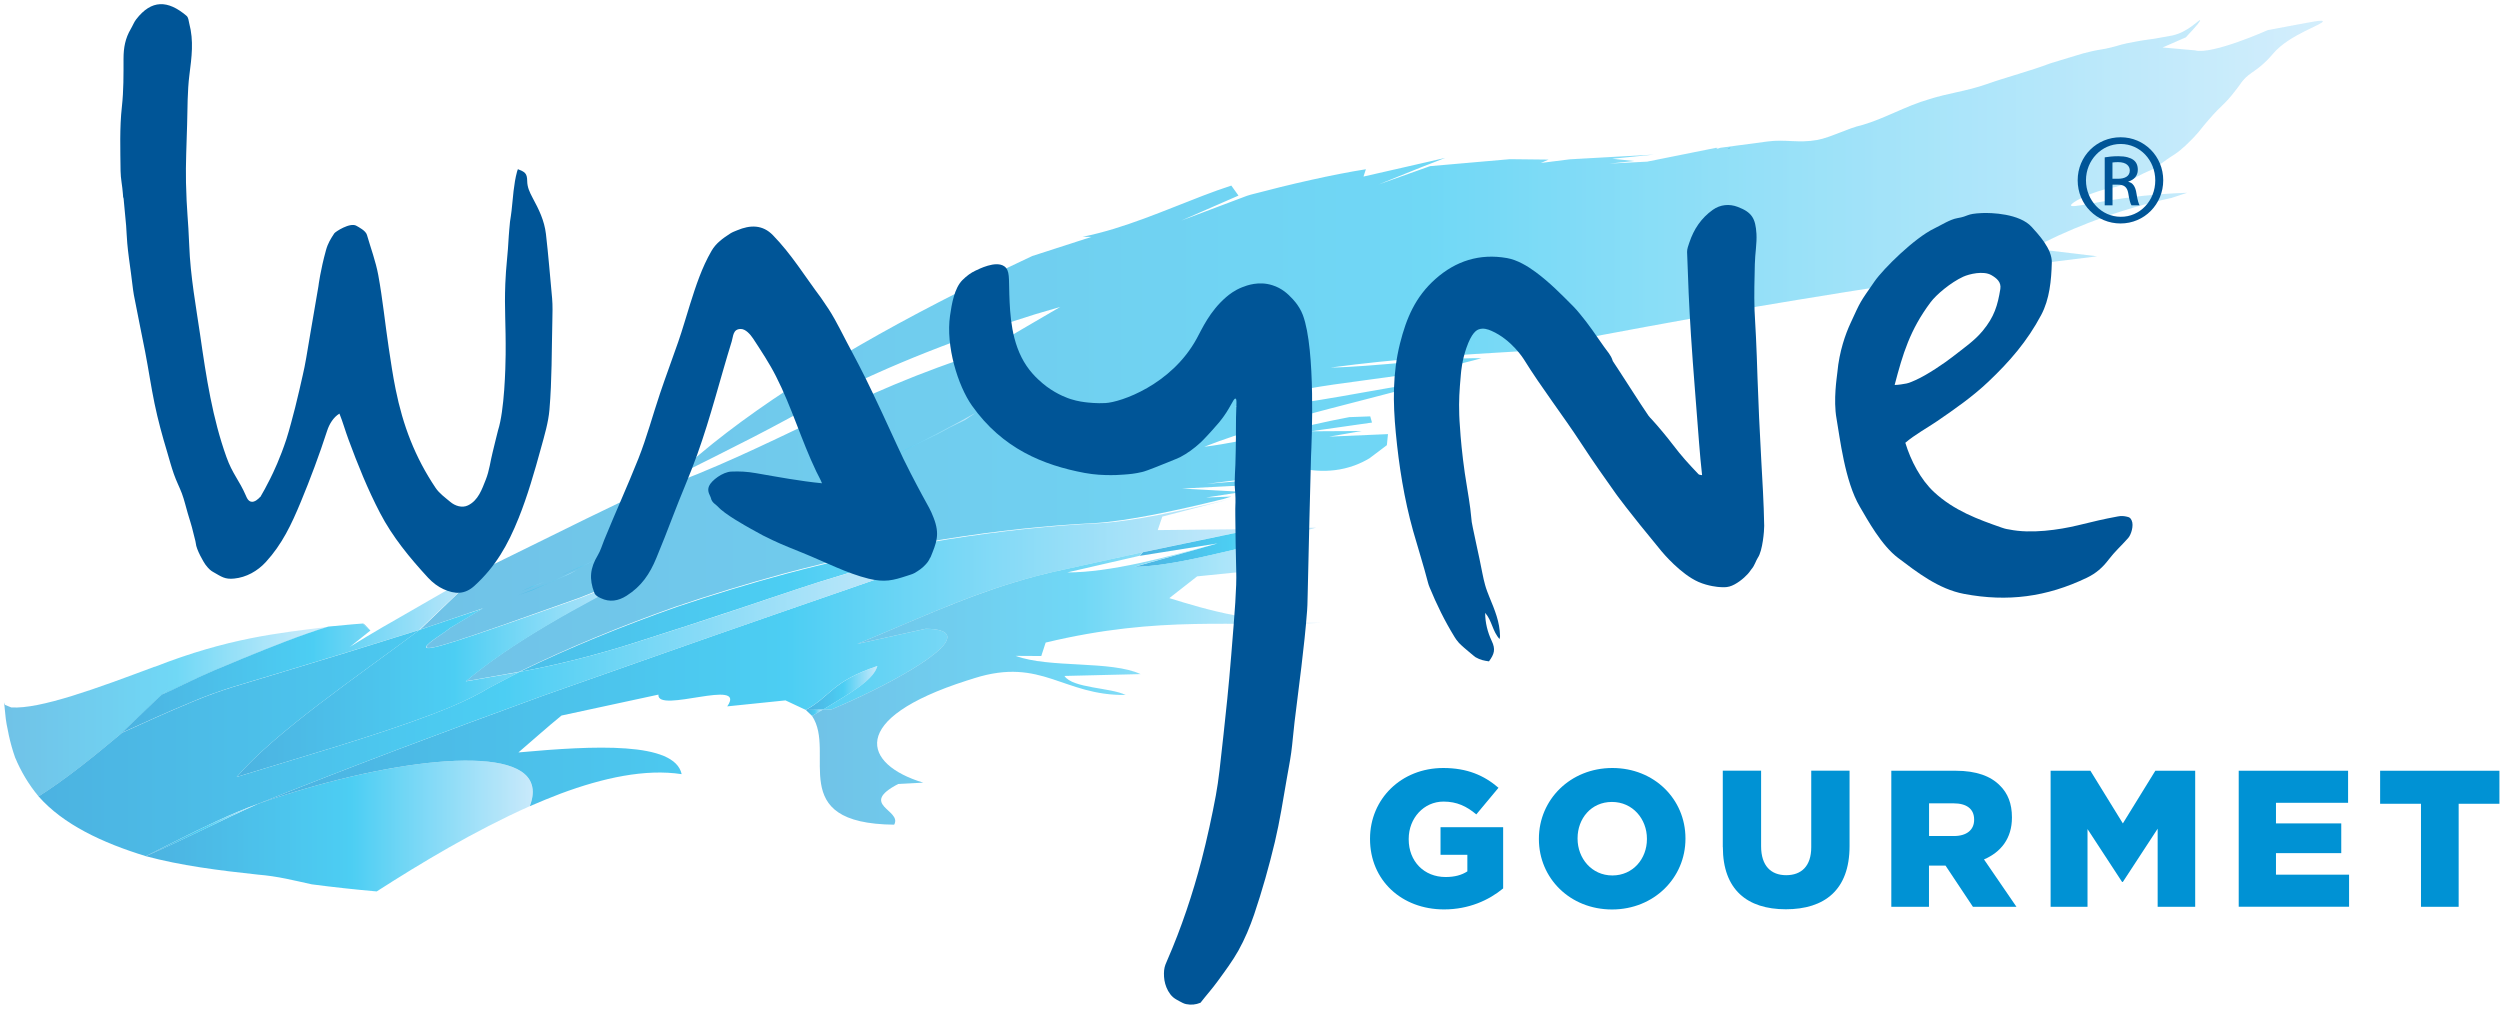 <svg xmlns="http://www.w3.org/2000/svg" width="175" height="71" viewBox="0 0 175 71" fill="none"><path d="M95.902 58.739V58.709C95.902 55.934 98.081 53.76 101.029 53.76C102.7 53.76 103.888 54.277 104.894 55.145L103.341 57.008C102.661 56.437 101.981 56.111 101.044 56.111C99.669 56.111 98.609 57.27 98.609 58.724V58.754C98.609 60.292 99.683 61.391 101.192 61.391C101.833 61.391 102.321 61.253 102.715 60.996V59.838H100.837V57.906H105.22V62.19C104.214 63.018 102.814 63.659 101.083 63.659C98.116 63.659 95.902 61.618 95.902 58.734V58.739Z" fill="#0092D4"></path><path d="M107.723 58.739V58.709C107.723 55.973 109.927 53.76 112.865 53.76C115.803 53.76 117.982 55.948 117.982 58.684V58.714C117.982 61.45 115.778 63.663 112.84 63.663C109.902 63.663 107.723 61.475 107.723 58.739ZM115.285 58.739V58.709C115.285 57.334 114.294 56.136 112.835 56.136C111.376 56.136 110.43 57.304 110.43 58.679V58.709C110.43 60.084 111.42 61.282 112.865 61.282C114.309 61.282 115.285 60.114 115.285 58.739Z" fill="#0092D4"></path><path d="M120.595 59.296V53.947H123.277V59.236C123.277 60.612 123.972 61.263 125.032 61.263C126.092 61.263 126.787 60.636 126.787 59.306V53.947H129.469V59.227C129.469 62.303 127.714 63.649 125.007 63.649C122.301 63.649 120.6 62.273 120.6 59.296H120.595Z" fill="#0092D4"></path><path d="M132.392 53.952H136.892C138.347 53.952 139.352 54.331 139.993 54.987C140.55 55.529 140.836 56.264 140.836 57.206V57.235C140.836 58.689 140.062 59.656 138.879 60.158L141.152 63.476H138.105L136.187 60.592H135.029V63.476H132.392V53.952ZM136.774 58.522C137.671 58.522 138.189 58.088 138.189 57.393V57.363C138.189 56.614 137.647 56.234 136.759 56.234H135.034V58.522H136.774Z" fill="#0092D4"></path><path d="M143.538 53.952H146.328L148.6 57.639L150.873 53.952H153.663V63.476H151.036V58.009L148.6 61.736H148.546L146.126 58.034V63.476H143.543V53.952H143.538Z" fill="#0092D4"></path><path d="M156.705 53.952H164.366V56.195H159.318V57.639H163.888V59.72H159.318V61.228H164.435V63.471H156.71V53.947L156.705 53.952Z" fill="#0092D4"></path><path d="M169.469 56.264H166.609V53.952H174.96V56.264H172.106V63.476H169.469V56.264Z" fill="#0092D4"></path><g opacity="0.7"><path opacity="0.8" d="M10.817 46.671C6.77 48.189 2.806 49.653 0.785 49.52L0.366 49.347C0.322 49.313 0.322 49.254 0.302 49.214C0.292 49.2 0.287 49.145 0.287 49.175L0.391 50.191C0.396 50.245 0.4 50.294 0.41 50.353L0.465 50.703L0.622 51.487C0.736 52.005 0.879 52.517 1.056 53.02C1.46 53.991 2.008 54.918 2.703 55.751C4.576 54.568 6.553 52.976 8.554 51.295C9.594 50.294 10.645 49.264 11.803 48.194L11.349 48.628C12.301 48.219 13.346 47.642 15.052 46.902C15.688 46.646 16.348 46.37 17.019 46.099C19.035 45.276 21.155 44.428 23.003 43.871C19.4 44.329 16.013 44.654 10.822 46.681L10.817 46.671Z" fill="url(#paint0_linear_139_323)"></path><path d="M26.373 62.401C24.81 62.263 23.287 62.096 21.823 61.903C20.546 61.627 19.486 61.341 18.052 61.223C15.321 60.932 12.634 60.587 10.204 59.931C12.925 58.753 15.562 57.373 18.067 56.264C26.743 53.232 36.311 51.965 37.209 54.918C37.347 55.337 37.312 55.845 37.075 56.436C33.186 58.176 29.494 60.395 26.368 62.401" fill="url(#paint1_linear_139_323)"></path><path d="M57.603 49.678L56.405 49.697C58.19 48.721 58.165 47.745 61.419 46.621C61.148 47.661 59.343 48.603 57.603 49.683" fill="url(#paint2_linear_139_323)"></path><path d="M47.727 54.193C45.183 53.799 42.2 54.45 39.242 55.554C38.523 55.825 37.803 56.126 37.083 56.436C37.315 55.84 37.354 55.332 37.216 54.918C36.319 51.965 26.75 53.232 18.074 56.264C24.547 53.666 31.33 51.132 38 48.702L44.734 46.331C51.236 44.033 57.768 41.79 64.295 39.523L63.226 39.01C61.623 39.439 60.026 39.912 58.434 40.405C56.886 40.868 55.353 41.396 53.834 41.899L52.415 42.377C49.585 43.328 46.8 44.235 44.128 45.088C41.456 45.926 38.843 46.582 36.364 47.031C39.868 45.33 43.595 43.816 47.391 42.48C49.92 41.628 52.479 40.849 55.027 40.163C62.698 38.123 70.354 36.944 76.98 36.624C79.346 36.481 82.742 35.756 86.109 34.933L81.362 36.161L81.042 37.107L87.924 37.033L86.218 37.354L79.996 38.65L74.357 39.892C73.189 40.139 72.04 40.444 70.896 40.794C67.322 41.869 63.847 43.501 60.016 45.074L64.798 44.014C65.656 44.023 66.105 44.166 66.262 44.403C66.913 45.433 61.84 48.145 58.197 49.663L57.601 49.678C59.341 48.598 61.145 47.657 61.416 46.617C58.168 47.74 58.187 48.721 56.403 49.693L54.983 49.027L50.906 49.446C52.336 47.41 45.957 49.988 46.09 48.623L39.306 50.087C38.281 50.92 37.295 51.812 36.289 52.67C41.594 52.187 47.229 51.901 47.717 54.193" fill="url(#paint3_linear_139_323)"></path><path d="M56.405 49.693C58.19 48.717 58.165 47.74 61.419 46.616C58.17 47.74 58.19 48.721 56.405 49.693Z" fill="url(#paint4_linear_139_323)"></path><path d="M92.113 36.934L87.933 37.038L86.227 37.358L80.006 38.655L79.779 38.911L85.231 38.039L79.414 39.68C81.795 39.631 84.58 38.892 87.395 38.241L92.123 36.939" fill="url(#paint5_linear_139_323)"></path><path d="M86.227 37.358L80.001 38.655L86.227 37.358Z" fill="url(#paint6_linear_139_323)"></path><path d="M56.844 50.117L56.405 49.693L57.603 49.678L56.844 50.117Z" fill="url(#paint7_linear_139_323)"></path><path d="M25.95 44.137L25.442 43.649L25.95 44.137Z" fill="url(#paint8_linear_139_323)"></path><path opacity="0.8" d="M62.597 57.728C54.877 57.649 58.569 52.69 56.844 50.117L57.598 49.678L58.194 49.663C61.838 48.15 66.91 45.433 66.26 44.403C66.102 44.171 65.653 44.023 64.795 44.014L60.014 45.073C63.844 43.501 67.319 41.874 70.894 40.794C72.037 40.444 73.186 40.139 74.354 39.892L79.994 38.65L79.767 38.906L74.704 40.07C77.711 40.075 81.606 39.02 85.214 38.034L79.397 39.675C81.778 39.626 84.564 38.887 87.379 38.236L86.678 38.916L90.499 39.67L83.799 40.346L81.852 41.869C84.499 42.688 87.768 43.673 92.54 43.594C86.348 43.92 81.295 43.038 73.196 44.98L72.89 45.921L71.091 45.911C73.457 46.789 77.77 46.222 79.841 47.188L74.512 47.316C75.079 48.184 77.741 48.12 78.796 48.648C74.413 48.702 72.929 45.99 68.217 47.469L68.005 47.538L67.669 47.642C59.299 50.324 60.403 53.518 64.628 54.785L62.873 54.879C60.068 56.343 63.154 56.688 62.597 57.718" fill="url(#paint9_linear_139_323)"></path><path d="M66.26 44.403C66.102 44.171 65.653 44.023 64.796 44.014C65.653 44.023 66.102 44.166 66.26 44.403Z" fill="url(#paint10_linear_139_323)"></path><path d="M60.021 45.074C63.851 43.501 67.327 41.874 70.901 40.794C67.327 41.869 63.851 43.501 60.021 45.074Z" fill="url(#paint11_linear_139_323)"></path><path d="M85.222 38.034L79.405 39.675L85.222 38.034Z" fill="url(#paint12_linear_139_323)"></path><path d="M79.774 38.907L80.001 38.655L79.774 38.907Z" fill="url(#paint13_linear_139_323)"></path><path opacity="0.8" d="M122.883 21.48C131.106 20.1 138.786 18.912 146.802 17.941C145.283 17.758 143.76 17.576 142.242 17.393C143.415 16.782 144.731 16.166 146.2 15.599C148.315 14.78 150.282 14.228 152.013 13.854M152.013 13.854L153.102 13.494C152.082 13.528 150.588 13.612 148.793 13.859C146.521 14.169 145.022 14.564 144.968 14.381C144.919 14.219 146.072 13.597 147.26 13.277C147.921 13.1 148.202 13.119 148.788 12.838C149.262 12.611 149.316 12.483 150.021 12.148C150.484 11.926 150.603 11.916 150.923 11.709C151.174 11.547 151.263 11.453 151.687 11.157C151.953 10.97 152.101 10.886 152.234 10.797C152.353 10.719 152.782 10.433 153.491 9.693C154.034 9.131 154.029 9.042 154.665 8.318C155.532 7.327 155.567 7.455 156.222 6.666C156.898 5.848 156.898 5.661 157.396 5.261C157.726 4.995 157.963 4.887 158.406 4.492C158.806 4.137 159.047 3.832 159.146 3.723C160.255 2.422 162.666 1.697 162.597 1.49C162.567 1.401 162.128 1.485 161.576 1.579C160.925 1.692 159.969 1.884 158.737 2.111C158.737 2.111 154.857 3.847 153.659 3.526C153.644 3.526 151.382 3.324 151.382 3.324L153.008 2.614C153.876 1.692 154.039 1.451 154.004 1.416C153.94 1.347 153.196 2.23 152.077 2.481C151.973 2.506 151.441 2.599 150.849 2.703C150.706 2.727 150.539 2.752 150.331 2.777C150.144 2.796 149.917 2.841 149.641 2.885C149.513 2.91 149.198 2.964 148.877 3.033C148.33 3.151 148.261 3.206 147.748 3.329C147.147 3.477 147.063 3.447 146.437 3.585C145.979 3.689 145.604 3.797 145.343 3.881C144.736 4.063 144.13 4.251 143.524 4.433C142.128 4.966 140.497 5.385 139.028 5.902C137.672 6.38 136.356 6.523 135.039 6.947C133.403 7.411 131.944 8.298 130.307 8.766C129.444 8.944 128.118 9.634 127.211 9.797C125.865 10.038 124.988 9.733 123.716 9.905C122.621 10.053 121.522 10.201 120.428 10.344L120.132 10.438L120.245 10.349H120.112L115.301 11.315L112.654 11.453L114.394 11.271L112.861 11.113L115.769 10.822L109.888 11.152L107.857 11.409L108.399 11.172L105.698 11.142L100.107 11.63L96.504 12.912L99.516 11.695L101.162 11.054L95.444 12.36L95.612 11.847C93.275 12.217 90.307 12.897 87.566 13.622L87.29 13.706L82.691 15.441L86.694 13.691L86.191 12.991C83.549 13.849 80.842 15.145 77.953 16.023C77.243 16.235 76.524 16.427 75.789 16.575L76.395 16.585L72.259 17.921C69.997 18.976 67.813 20.07 65.703 21.16C58.106 25.088 51.584 29.259 47.197 33.38C50.884 31.541 54.581 29.727 57.663 27.898C62.405 25.483 67.295 23.6 72.496 21.988L74.216 21.485C72.417 22.52 70.613 23.595 68.814 24.66L69.094 24.571L67.867 25.517L68.819 24.655C59.96 27.381 53.916 31.463 45.974 34.273L47.207 33.375C43.095 35.263 39.299 37.171 33.753 39.897L29.4 44.078L33.803 42.579L31.52 43.945C31.22 44.23 29.913 44.995 29.854 45.261C29.795 45.64 31.727 45.009 40.601 41.83L45.161 39.996C40.226 42.54 35.878 44.931 32.605 47.686L36.337 47.026C39.807 45.325 43.504 43.812 47.266 42.475C49.77 41.623 52.309 40.849 54.838 40.159C62.439 38.118 70.031 36.94 76.598 36.619C78.944 36.476 82.311 35.751 85.644 34.928L86.191 34.761L84.421 34.825L86.989 34.43L82.745 34.199L88.04 33.927L88.818 33.508L84.446 33.873L89.336 33.262C89.671 33.04 90.006 32.813 90.342 32.592C91.219 32.868 92.954 33.262 94.813 32.582C95.202 32.439 95.552 32.266 95.858 32.084L97.081 31.162L97.159 30.388L93.038 30.565L95.316 30.171L91.742 30.191L96.04 29.579L95.917 29.146L94.443 29.2C91.047 29.836 87.463 30.886 84.293 31.275C85.673 30.733 87.073 30.279 88.493 29.86C91.5 28.978 94.601 28.229 97.8 27.381L98.85 26.893C94.561 27.539 89.824 28.702 86.462 28.456L87.349 28.184C93.038 26.503 97.436 26.784 103.238 25.202L103.701 25.074C100.729 25.034 96.129 25.685 93.142 25.729C97.761 25.113 102.158 24.832 106.536 24.581L107.093 24.433C112.723 23.289 117.825 22.417 122.912 21.48M51.944 36.723L53.009 36.264L54.049 35.722L55.119 35.268L56.11 34.77L56.213 34.726L57.234 34.307L58.279 33.78L59.349 33.336L60.403 32.803L61.444 32.276L62.242 31.926L63.287 31.398L64.337 30.871L65.382 30.358L66.156 29.93L67.211 29.412L67.956 28.899C63.775 30.427 60.349 32.251 56.967 34.041L56.603 34.228L56.327 34.386L55.084 35.047L54.788 35.194L53.753 35.737L53.181 36.072L51.944 36.732M33.773 42.589L35.212 42.061L36.213 41.677L37.308 41.282L38.363 40.804L39.699 40.228L40.315 39.897L42.011 39.02L42.035 39.005H42.025L43.066 38.443C42.651 38.685 42.193 38.921 41.715 39.148L40.965 39.483L39.639 40.06L39.22 40.252L37.963 40.76L37.214 41.031L36.46 41.371C35.513 41.756 34.601 42.165 33.778 42.594" fill="url(#paint14_linear_139_323)"></path><path opacity="0.8" d="M52.148 36.723L45.271 40.001L52.148 36.723Z" fill="url(#paint15_linear_139_323)"></path><path opacity="0.8" d="M52.148 36.723L45.271 40.001L52.148 36.723Z" fill="url(#paint16_linear_139_323)"></path><path d="M52.148 36.723C53.544 36.072 54.939 35.397 56.349 34.766L55.353 35.264L54.273 35.717L53.223 36.259L52.148 36.718" fill="url(#paint17_linear_139_323)"></path><path d="M53.395 36.062L53.972 35.727L55.017 35.184L55.318 35.042L53.395 36.062Z" fill="url(#paint18_linear_139_323)"></path><path d="M56.452 34.721C60.662 32.818 64.817 30.856 68.298 28.894L67.543 29.407L66.484 29.925L65.705 30.354L64.65 30.866L63.59 31.394L62.535 31.921L61.731 32.271L60.681 32.799L59.621 33.331L58.542 33.775L57.492 34.302L56.462 34.721" fill="url(#paint19_linear_139_323)"></path><path d="M56.57 34.376L56.846 34.218L57.216 34.031L56.57 34.376Z" fill="url(#paint20_linear_139_323)"></path><path d="M120.927 10.433L121.041 10.344L121.228 10.339L120.927 10.433Z" fill="url(#paint21_linear_139_323)"></path><path d="M52.148 36.723L53.223 36.264L54.273 35.722L55.353 35.268L56.349 34.77L55.353 35.268L54.273 35.722L53.223 36.264L52.148 36.723Z" fill="url(#paint22_linear_139_323)"></path><path d="M53.395 36.062L53.972 35.727L55.017 35.184L55.318 35.042L55.017 35.184L53.972 35.727L53.395 36.062Z" fill="url(#paint23_linear_139_323)"></path><path d="M56.452 34.721L57.482 34.302L58.537 33.775L59.617 33.336L60.676 32.803L61.731 32.276L62.535 31.926L63.59 31.399L64.65 30.866L65.705 30.358L66.484 29.925L67.549 29.407L68.298 28.894L67.549 29.407L66.484 29.925L65.705 30.358L64.65 30.866L63.59 31.399L62.535 31.926L61.731 32.276L60.676 32.803L59.617 33.336L58.537 33.775L57.482 34.302L56.452 34.721Z" fill="url(#paint24_linear_139_323)"></path><path d="M56.57 34.376L56.846 34.218L57.216 34.031L56.846 34.218L56.57 34.376Z" fill="url(#paint25_linear_139_323)"></path><path d="M45.271 40.001L52.148 36.723L45.271 40.001Z" fill="url(#paint26_linear_139_323)"></path><path d="M45.271 40.001L52.148 36.723L45.271 40.001Z" fill="url(#paint27_linear_139_323)"></path><path d="M86.117 34.933C82.754 35.751 79.353 36.481 76.987 36.624C70.361 36.944 62.705 38.118 55.035 40.163C62.705 38.123 70.361 36.944 76.987 36.624C79.353 36.481 82.75 35.756 86.117 34.933Z" fill="url(#paint28_linear_139_323)"></path><path d="M37.377 41.278L36.273 41.672C37.643 41.149 39.033 40.558 40.408 39.887L39.787 40.218L38.437 40.794L37.372 41.273" fill="url(#paint29_linear_139_323)"></path><path d="M36.521 41.366L37.285 41.026L38.039 40.755L36.521 41.366Z" fill="url(#paint30_linear_139_323)"></path><path d="M39.309 40.247L39.733 40.055L41.074 39.478L41.828 39.143C41.035 39.523 40.187 39.888 39.309 40.247Z" fill="url(#paint31_linear_139_323)"></path><path d="M42.126 39.015L42.141 39.01L42.15 39L42.126 39.015Z" fill="url(#paint32_linear_139_323)"></path><path d="M26.803 43.905L27.32 43.614L26.803 43.905Z" fill="url(#paint33_linear_139_323)"></path><path d="M29.371 44.083C25.88 45.182 22.434 46.237 18.974 47.277C17.263 47.809 15.533 48.243 13.507 49.101C11.702 49.85 10.115 50.57 8.542 51.285C9.583 50.284 10.633 49.254 11.791 48.184L11.338 48.618C12.284 48.209 13.339 47.632 15.045 46.898C15.676 46.636 16.336 46.36 17.002 46.089C19.018 45.266 21.138 44.418 22.987 43.861C23.8 43.792 24.613 43.698 25.432 43.644L25.466 43.733L25.934 44.132L24.49 45.285C25.249 44.802 26.018 44.354 26.787 43.9L27.305 43.604L33.753 39.892L29.361 44.073" fill="url(#paint34_linear_139_323)"></path><path d="M15.057 46.897C13.351 47.632 12.291 48.214 11.35 48.618C12.301 48.209 13.346 47.632 15.052 46.892C15.688 46.636 16.348 46.36 17.019 46.089C16.348 46.36 15.688 46.636 15.062 46.897" fill="url(#paint35_linear_139_323)"></path><path d="M11.35 48.623L11.803 48.184L11.35 48.623Z" fill="url(#paint36_linear_139_323)"></path><path d="M25.95 44.137L25.476 43.738L25.442 43.649L25.95 44.137Z" fill="url(#paint37_linear_139_323)"></path><path d="M29.371 44.083L33.768 39.902L29.371 44.083Z" fill="url(#paint38_linear_139_323)"></path><path d="M30.294 49.984C26.262 51.522 20.977 53.025 16.565 54.386C19.306 51.211 24.99 47.366 29.372 44.088L33.814 42.589L31.512 43.955C31.206 44.24 29.89 45.005 29.831 45.271C29.772 45.65 31.724 45.019 40.671 41.84L45.271 40.006C40.292 42.55 35.904 44.941 32.606 47.696L36.373 47.036L34.302 48.115C33.508 48.603 32.537 49.072 31.438 49.535L30.294 49.989" fill="url(#paint39_linear_139_323)"></path><path d="M32.602 47.691C35.905 44.935 40.288 42.545 45.267 40.001C40.288 42.545 35.9 44.935 32.602 47.691Z" fill="url(#paint40_linear_139_323)"></path><path d="M29.829 45.266C29.888 45.004 31.204 44.235 31.51 43.95C31.204 44.235 29.888 44.999 29.829 45.266Z" fill="url(#paint41_linear_139_323)"></path><path d="M44.739 46.331L38.005 48.702C31.335 51.127 24.552 53.661 18.079 56.264C16.142 56.964 14.16 57.945 12.193 58.926L10.211 59.932C7.15 58.995 4.424 57.708 2.698 55.746C4.572 54.563 6.548 52.971 8.55 51.29C10.122 50.575 11.71 49.855 13.514 49.106C15.54 48.248 17.27 47.815 18.981 47.282C22.442 46.242 25.888 45.187 29.378 44.088C24.991 47.371 19.311 51.211 16.57 54.386C20.983 53.025 26.267 51.522 30.3 49.983L31.439 49.53C32.538 49.072 33.509 48.598 34.303 48.11L36.373 47.031C38.858 46.582 41.466 45.922 44.138 45.088C46.809 44.236 49.595 43.333 52.424 42.382L53.844 41.899C55.362 41.391 56.896 40.864 58.444 40.405C60.036 39.917 61.638 39.444 63.235 39.01L64.305 39.523C57.778 41.795 51.246 44.033 44.744 46.331" fill="url(#paint42_linear_139_323)"></path><path d="M44.737 46.331C51.239 44.033 57.771 41.79 64.298 39.523C57.771 41.795 51.239 44.033 44.737 46.331Z" fill="url(#paint43_linear_139_323)"></path><path d="M38.002 48.702C31.332 51.127 24.549 53.661 18.076 56.264C24.549 53.666 31.332 51.132 38.002 48.702Z" fill="url(#paint44_linear_139_323)"></path><path d="M58.438 40.405C56.89 40.869 55.357 41.396 53.839 41.899L52.419 42.382C49.59 43.333 46.804 44.236 44.132 45.088C46.804 44.236 49.59 43.333 52.419 42.377L53.839 41.899C55.357 41.391 56.89 40.864 58.438 40.405Z" fill="url(#paint45_linear_139_323)"></path><path d="M30.299 49.983H30.294L31.438 49.53L30.299 49.983Z" fill="url(#paint46_linear_139_323)"></path><path d="M16.565 54.386C19.306 51.211 24.99 47.366 29.372 44.087C24.985 47.371 19.306 51.211 16.565 54.386Z" fill="url(#paint47_linear_139_323)"></path><path d="M18.077 56.264C15.572 57.373 12.93 58.753 10.214 59.931L12.196 58.926C14.163 57.945 16.144 56.964 18.082 56.264" fill="url(#paint48_linear_139_323)"></path><path d="M18.077 56.264C15.572 57.373 12.93 58.753 10.214 59.931C12.935 58.753 15.572 57.373 18.077 56.264Z" fill="url(#paint49_linear_139_323)"></path></g><path d="M148.449 9.609C150.105 9.609 151.426 10.945 151.426 12.621C151.426 14.297 150.105 15.643 148.439 15.643C146.772 15.643 145.437 14.317 145.437 12.621C145.437 10.925 146.782 9.609 148.439 9.609H148.454H148.449ZM148.439 10.078C147.108 10.078 146.018 11.216 146.018 12.621C146.018 14.026 147.108 15.175 148.449 15.175C149.794 15.19 150.869 14.051 150.869 12.631C150.869 11.211 149.794 10.078 148.449 10.078H148.434H148.439ZM147.872 14.371H147.33V11.014C147.615 10.97 147.882 10.935 148.286 10.935C148.799 10.935 149.134 11.044 149.336 11.192C149.538 11.34 149.647 11.566 149.647 11.887C149.647 12.33 149.351 12.597 148.986 12.705V12.73C149.282 12.784 149.484 13.05 149.553 13.543C149.632 14.066 149.716 14.268 149.77 14.371H149.203C149.124 14.263 149.045 13.957 148.976 13.514C148.897 13.085 148.68 12.927 148.251 12.927H147.877V14.371H147.872ZM147.872 12.513H148.261C148.705 12.513 149.085 12.355 149.085 11.936C149.085 11.64 148.868 11.349 148.261 11.349C148.084 11.349 147.965 11.364 147.872 11.374V12.508V12.513Z" fill="#005597"></path><path d="M117.085 31.108C117.716 31.941 118.219 32.488 118.899 33.198C118.944 33.247 119.077 33.242 119.146 33.262C119.062 32.493 118.993 31.768 118.934 30.989C118.751 28.5 118.525 25.946 118.367 23.462C118.239 21.5 118.16 19.597 118.096 17.64C118.091 17.418 118.184 17.191 118.254 16.979C118.569 16.033 119.087 15.268 119.89 14.692C120.428 14.307 121.063 14.263 121.635 14.48C122.636 14.859 122.887 15.288 122.952 16.368C122.991 17.023 122.853 17.758 122.838 18.497C122.818 19.557 122.779 20.548 122.818 21.712C122.838 22.264 122.883 22.806 122.917 23.58C122.956 24.354 122.996 25.493 123.025 26.439C123.09 28.401 123.173 30.023 123.287 32.177C123.356 33.41 123.469 35.248 123.494 36.811C123.499 37.137 123.385 38.556 123.05 39.039C122.922 39.227 122.814 39.611 122.606 39.838C122.542 39.907 122.498 40.011 122.34 40.183C122.064 40.489 121.527 40.928 121.063 41.056C120.807 41.125 120.615 41.11 120.314 41.09C120.314 41.09 119.589 41.041 118.894 40.735C117.647 40.188 116.395 38.694 116.306 38.586C113.915 35.697 113.112 34.563 113.112 34.563C112.229 33.316 111.593 32.424 110.686 31.039C109.385 29.047 107.916 27.164 106.664 25.143C106.664 25.143 105.821 23.782 104.406 23.161C104.15 23.047 103.834 22.944 103.523 23.052C103.361 23.107 103.016 23.284 102.641 24.374C102.345 25.241 102.281 25.956 102.257 26.247C102.158 27.4 102.114 27.977 102.148 29.057C102.148 29.057 102.222 31.359 102.695 34.12C102.695 34.12 102.942 35.579 102.981 36.16C102.981 36.2 103.011 36.461 103.021 36.54C103.031 36.624 103.085 36.9 103.1 36.949C103.178 37.289 103.287 37.827 103.341 38.088C103.499 38.813 103.642 39.473 103.765 40.119C103.829 40.449 103.888 40.696 103.957 40.947C104.021 41.199 104.184 41.613 104.243 41.756C104.643 42.727 104.983 43.53 105.002 44.521C105.002 44.664 104.973 44.625 104.973 44.738C104.47 44.191 104.445 43.452 103.962 42.899C103.962 43.59 104.13 44.25 104.416 44.856C104.707 45.463 104.598 45.783 104.228 46.296C103.869 46.242 103.637 46.202 103.287 46.005C103.233 45.975 103.035 45.798 102.922 45.709C102.72 45.547 102.271 45.162 102.123 44.999C101.976 44.837 101.877 44.684 101.823 44.595C101.118 43.447 100.566 42.313 100.068 41.105C100.014 40.977 99.994 40.903 99.964 40.799C99.649 39.577 99.259 38.369 98.919 37.166C98.288 34.908 97.928 32.626 97.706 30.299C97.504 28.165 97.475 26.138 98.002 24.034C98.446 22.279 99.067 20.785 100.482 19.528C101.897 18.271 103.568 17.728 105.486 18.064C106.2 18.187 106.94 18.631 107.497 19.045C108.493 19.784 109.272 20.583 110.139 21.455C110.297 21.613 110.41 21.751 110.588 21.963C111.16 22.643 111.751 23.506 112.259 24.241C112.51 24.605 112.762 24.842 112.885 25.241C112.905 25.3 112.875 25.241 112.88 25.251C113.038 25.493 113.205 25.744 113.363 25.986C114.048 27.026 114.689 28.066 115.399 29.106C115.453 29.185 115.562 29.293 115.651 29.387C116.089 29.865 116.73 30.639 117.08 31.103L117.085 31.108Z" fill="#005597"></path><path d="M18.22 34.795C18.408 34.475 18.654 34.036 18.915 33.508C19.142 33.055 19.61 32.074 20.049 30.738C20.251 30.122 20.522 29.057 20.66 28.529C20.853 27.79 21.07 26.789 21.188 26.282C21.375 25.498 21.484 24.763 21.725 23.338C22.1 21.169 22.287 20.09 22.292 20.026C22.292 19.996 22.435 18.902 22.815 17.526C22.953 17.019 23.15 16.718 23.401 16.333C23.47 16.225 24.511 15.545 24.949 15.806C25.102 15.895 25.6 16.146 25.684 16.437C25.955 17.374 26.3 18.291 26.478 19.252C26.788 20.938 26.956 22.658 27.212 24.354C27.36 25.325 27.498 26.291 27.695 27.253C28.203 29.777 29.051 32.005 30.49 34.149C30.752 34.539 31.156 34.825 31.506 35.12C31.856 35.421 32.349 35.574 32.758 35.377C33.483 35.027 33.739 34.238 34 33.587C34.262 32.937 34.331 32.246 34.488 31.645C34.597 31.241 34.789 30.363 34.863 30.122C35.312 28.727 35.386 25.754 35.395 24.817C35.415 22.619 35.302 21.682 35.371 19.863C35.415 18.665 35.553 17.793 35.612 16.55C35.622 16.398 35.672 15.762 35.701 15.515C35.736 15.269 35.785 14.988 35.809 14.751C35.913 13.824 35.953 12.907 36.194 12.01C36.214 11.941 36.233 11.912 36.253 11.842C36.731 12.035 36.899 12.114 36.904 12.671C36.909 13.104 37.067 13.44 37.283 13.849C37.717 14.652 38.102 15.426 38.215 16.373C38.388 17.862 38.506 19.375 38.649 20.893C38.693 21.396 38.674 21.939 38.664 22.476C38.614 24.546 38.639 26.587 38.462 28.677C38.388 29.56 38.112 30.486 37.865 31.379C37.431 32.971 36.914 34.756 36.307 36.259C35.548 38.152 34.695 39.656 33.212 41.007C32.536 41.623 31.851 41.603 31.047 41.243C30.663 41.071 30.273 40.775 29.968 40.444C28.691 39.059 27.478 37.59 26.606 35.914C25.733 34.238 25.048 32.532 24.397 30.772C24.17 30.166 24.003 29.55 23.761 28.953C23.332 29.21 23.051 29.693 22.904 30.141C22.356 31.832 21.715 33.543 21.055 35.135C20.394 36.727 19.753 38.088 18.61 39.34C18.018 39.986 17.234 40.415 16.396 40.499C15.736 40.568 15.509 40.37 14.932 40.045C14.779 39.961 14.627 39.853 14.38 39.523C14.267 39.37 13.739 38.477 13.705 38.024C13.695 37.881 13.562 37.462 13.502 37.176C13.443 36.89 13.241 36.264 13.148 35.949C12.99 35.426 12.921 35.051 12.729 34.534C12.561 34.09 12.344 33.686 12.167 33.173C11.989 32.66 11.866 32.202 11.684 31.581C11.368 30.531 11.057 29.407 10.816 28.239C10.574 27.07 10.402 25.877 10.16 24.62C9.919 23.363 9.623 21.993 9.371 20.647C9.297 20.238 9.238 19.612 9.169 19.128C9.081 18.488 8.962 17.654 8.908 17.024C8.869 16.565 8.859 16.2 8.829 15.791C8.79 15.254 8.711 14.647 8.676 14.159C8.617 13.287 8.652 14.401 8.602 13.563C8.568 13.026 8.445 12.508 8.44 11.976C8.425 10.467 8.366 8.959 8.533 7.46C8.657 6.346 8.647 5.207 8.647 4.113C8.647 3.329 8.77 2.683 9.155 2.027C9.293 1.796 9.376 1.554 9.534 1.352C10.609 -0.038 11.748 0.001 13.049 1.101C13.197 1.224 13.197 1.436 13.246 1.633C13.572 2.875 13.419 3.975 13.256 5.266C13.118 6.366 13.128 7.588 13.098 8.727C13.064 10.023 12.99 11.502 13.019 12.774C13.064 14.78 13.177 15.338 13.246 17.171C13.325 19.345 13.739 21.569 14.005 23.407C14.449 26.498 14.878 29.264 15.844 31.975C16.273 33.183 16.736 33.592 17.215 34.701C17.254 34.795 17.353 35.061 17.565 35.115C17.821 35.184 18.102 34.908 18.21 34.785L18.22 34.795Z" fill="#005597"></path><path d="M133.373 30.994C133.753 32.246 134.448 33.577 135.384 34.445C136.784 35.746 138.47 36.358 140.122 36.934C140.427 37.043 140.546 37.043 140.644 37.063C142.173 37.383 144.164 37.082 145.431 36.777C146.693 36.471 147.166 36.353 148.246 36.151C148.502 36.101 148.665 36.121 148.872 36.165C149.079 36.21 149.133 36.254 149.217 36.432C149.38 36.777 149.183 37.427 148.971 37.664C148.478 38.221 148.029 38.611 147.605 39.172C147.181 39.73 146.723 40.134 146.077 40.444C143.267 41.79 140.531 42.15 137.484 41.573C135.7 41.238 134.186 40.05 132.865 39.054C131.697 38.172 130.745 36.417 130.188 35.47C129.133 33.686 128.793 30.629 128.557 29.303C128.32 27.977 128.586 26.375 128.616 26.06C128.749 24.59 129.193 23.358 129.538 22.619C130.277 21.017 130.149 21.243 131.224 19.69C131.85 18.793 134.024 16.654 135.389 15.998C135.872 15.766 136.508 15.357 137.001 15.273C137.859 15.13 137.583 14.968 138.732 14.914C139.368 14.884 141.379 14.943 142.227 15.895C142.69 16.412 143.656 17.423 143.627 18.389C143.592 19.626 143.474 20.938 142.882 22.052C141.911 23.881 140.674 25.31 139.19 26.715C138.081 27.765 136.878 28.603 135.606 29.476C134.891 29.964 134.048 30.417 133.373 30.994ZM132.629 26.947C132.875 26.952 133.265 26.878 133.462 26.843C133.659 26.809 134.004 26.641 134.088 26.607C134.906 26.247 136.134 25.404 136.671 24.985C137.553 24.295 138.219 23.846 138.791 23.156C139.599 22.18 139.836 21.386 140.023 20.228C140.102 19.74 139.757 19.469 139.402 19.262C138.85 18.936 137.844 19.178 137.425 19.37C136.558 19.769 135.542 20.617 135.133 21.169C133.693 23.102 133.196 24.768 132.624 26.952L132.629 26.947Z" fill="#005597"></path><path d="M65.117 39.02C65.028 39.237 64.929 39.37 64.781 39.528C64.559 39.774 64.308 39.942 64.022 40.109C63.864 40.198 63.677 40.242 63.505 40.302C62.499 40.632 61.932 40.78 60.808 40.509C59.294 40.139 57.752 39.335 56.204 38.709C55.568 38.448 54.794 38.152 54.084 37.812C53.537 37.551 53.315 37.447 52.556 37.014C52.191 36.806 50.722 35.998 50.244 35.456C50.13 35.323 49.83 35.194 49.765 34.869C49.736 34.711 49.465 34.416 49.632 34.026C49.8 33.632 50.594 33.035 51.19 33.011C51.787 32.986 52.289 33.011 52.935 33.124C54.409 33.38 56.016 33.681 57.54 33.829C57.441 33.573 57.249 33.233 57.14 33.006C56.085 30.802 55.425 28.51 54.32 26.341C53.862 25.434 53.275 24.551 52.718 23.698C52.521 23.403 52.191 23.028 51.856 23.028C51.298 23.028 51.333 23.541 51.22 23.901C50.392 26.577 49.751 29.185 48.804 31.823C48.291 33.252 47.641 34.711 47.093 36.161C46.729 37.122 46.344 38.093 45.945 39.059C45.486 40.173 44.91 41.036 43.86 41.702C43.288 42.066 42.681 42.175 42.05 41.869C41.873 41.785 41.681 41.697 41.602 41.49C41.232 40.523 41.301 39.774 41.843 38.872C42.041 38.547 42.149 38.152 42.297 37.792C43.071 35.895 43.929 34.011 44.688 32.104C45.279 30.61 45.688 29.067 46.201 27.544C46.605 26.341 47.059 25.138 47.473 23.94C47.779 23.062 48.025 22.18 48.306 21.293C48.715 20.001 49.124 18.739 49.81 17.556C50.12 17.019 50.608 16.674 51.121 16.343C51.264 16.25 51.446 16.186 51.599 16.122C52.521 15.732 53.384 15.722 54.103 16.462C55.42 17.817 56.317 19.311 57.471 20.849C57.554 20.962 57.87 21.436 57.998 21.628C58.23 21.973 58.659 22.747 58.797 23.028C59.467 24.344 59.95 25.182 60.616 26.528C61.133 27.568 62.386 30.26 62.765 31.108C63.347 32.414 64.195 33.992 64.525 34.608C65.057 35.589 65.112 35.633 65.343 36.22C65.817 37.418 65.55 37.99 65.126 39.04L65.117 39.02Z" fill="#005597"></path><path d="M84.027 70.195C83.692 70.328 83.391 70.358 83.031 70.289C82.873 70.259 82.711 70.166 82.563 70.087C82.41 70.008 82.228 69.904 82.104 69.796C81.828 69.544 81.661 69.199 81.567 68.874C81.473 68.549 81.463 68.194 81.488 67.918C81.513 67.642 81.631 67.39 81.71 67.213C82.696 64.96 83.499 62.539 84.106 60.218C84.49 58.743 84.855 57.057 85.107 55.692C85.319 54.548 85.417 53.479 85.649 51.393C85.816 49.865 85.999 48.179 86.186 45.867C86.442 42.717 86.571 41.14 86.536 39.976C86.497 38.685 86.487 37.393 86.472 36.096C86.462 35.244 86.492 35.392 86.482 34.864C86.472 34.332 86.423 34.223 86.428 33.74C86.428 33.361 86.462 32.947 86.477 32.527C86.487 32.246 86.492 32 86.502 31.512C86.531 29.964 86.502 30.117 86.521 29.224C86.546 28.248 86.59 27.933 86.487 27.903C86.329 27.859 86.142 28.593 85.348 29.555C85.052 29.91 84.584 30.413 84.554 30.447C84.308 30.708 84.19 30.837 84.052 30.965C83.564 31.418 83.09 31.748 82.612 32C82.509 32.054 82.242 32.163 81.705 32.38C80.295 32.951 80.093 33.006 79.945 33.04C79.457 33.158 79.068 33.193 78.659 33.222C78.387 33.247 77.919 33.272 77.342 33.252C77.342 33.252 76.642 33.242 75.918 33.104C73.034 32.562 70.165 31.404 68.035 28.391C67.054 27.001 66.196 24.231 66.502 22.101C66.62 21.278 66.802 20.179 67.369 19.607C67.68 19.296 67.976 19.089 68.281 18.946C68.508 18.843 69.691 18.226 70.293 18.636C70.707 18.917 70.608 19.508 70.653 20.622C70.702 21.968 70.776 24.024 71.865 25.621C72.368 26.36 72.994 26.853 73.26 27.055C74.064 27.652 74.799 27.889 74.951 27.938C75.464 28.101 75.898 28.15 76.179 28.179C76.179 28.179 76.785 28.248 77.377 28.214C78.442 28.16 81.991 26.952 83.766 23.708C84.155 22.998 84.668 21.81 85.821 20.805C86.063 20.598 86.423 20.317 86.945 20.11C87.281 19.976 88.109 19.666 89.055 19.962C89.745 20.174 90.169 20.598 90.406 20.849C90.406 20.849 90.933 21.342 91.2 22.052C92.112 24.487 91.816 30.975 91.772 31.941C91.762 32.113 91.727 33.543 91.658 36.397C91.51 42.402 91.54 42.14 91.496 42.761C91.298 45.374 90.924 47.992 90.618 50.545C90.524 51.319 90.48 51.995 90.386 52.675C90.293 53.355 90.174 53.907 90.071 54.524C89.809 56.027 89.593 57.447 89.243 58.926C88.833 60.641 88.365 62.308 87.793 64.004C87.502 64.856 87.142 65.729 86.684 66.547C86.275 67.277 85.738 67.996 85.235 68.687C84.865 69.199 84.426 69.687 84.037 70.19L84.027 70.195Z" fill="#005597"></path><defs><linearGradient id="paint0_linear_139_323" x1="0.287" y1="49.801" x2="22.998" y2="49.801" gradientUnits="userSpaceOnUse"><stop stop-color="#0092D4"></stop><stop offset="0.53" stop-color="#00B9EE"></stop><stop offset="1" stop-color="#B2E0F9"></stop></linearGradient><linearGradient id="paint1_linear_139_323" x1="10.209" y1="57.822" x2="37.297" y2="57.822" gradientUnits="userSpaceOnUse"><stop stop-color="#0092D4"></stop><stop offset="0.53" stop-color="#00B9EE"></stop><stop offset="1" stop-color="#B2E0F9"></stop></linearGradient><linearGradient id="paint2_linear_139_323" x1="56.405" y1="48.154" x2="61.419" y2="48.154" gradientUnits="userSpaceOnUse"><stop stop-color="#0092D4"></stop><stop offset="0.53" stop-color="#00B9EE"></stop><stop offset="1" stop-color="#B2E0F9"></stop></linearGradient><linearGradient id="paint3_linear_139_323" x1="18.079" y1="45.685" x2="87.933" y2="45.685" gradientUnits="userSpaceOnUse"><stop stop-color="#0092D4"></stop><stop offset="0.53" stop-color="#00B9EE"></stop><stop offset="1" stop-color="#B2E0F9"></stop></linearGradient><linearGradient id="paint4_linear_139_323" x1="56.405" y1="48.154" x2="61.419" y2="48.154" gradientUnits="userSpaceOnUse"><stop stop-color="#0092D4"></stop><stop offset="0.53" stop-color="#00B9EE"></stop><stop offset="1" stop-color="#B2E0F9"></stop></linearGradient><linearGradient id="paint5_linear_139_323" x1="79.404" y1="38.305" x2="92.113" y2="38.305" gradientUnits="userSpaceOnUse"><stop stop-color="#0092D4"></stop><stop offset="0.53" stop-color="#00B9EE"></stop><stop offset="1" stop-color="#B2E0F9"></stop></linearGradient><linearGradient id="paint6_linear_139_323" x1="80.001" y1="38.004" x2="86.227" y2="38.004" gradientUnits="userSpaceOnUse"><stop stop-color="#0092D4"></stop><stop offset="0.53" stop-color="#00B9EE"></stop><stop offset="1" stop-color="#B2E0F9"></stop></linearGradient><linearGradient id="paint7_linear_139_323" x1="56.405" y1="49.895" x2="57.603" y2="49.895" gradientUnits="userSpaceOnUse"><stop stop-color="#0092D4"></stop><stop offset="0.53" stop-color="#00B9EE"></stop><stop offset="1" stop-color="#B2E0F9"></stop></linearGradient><linearGradient id="paint8_linear_139_323" x1="25.442" y1="43.891" x2="25.95" y2="43.891" gradientUnits="userSpaceOnUse"><stop stop-color="#0092D4"></stop><stop offset="0.53" stop-color="#00B9EE"></stop><stop offset="1" stop-color="#B2E0F9"></stop></linearGradient><linearGradient id="paint9_linear_139_323" x1="56.844" y1="47.883" x2="92.54" y2="47.883" gradientUnits="userSpaceOnUse"><stop stop-color="#0092D4"></stop><stop offset="0.53" stop-color="#00B9EE"></stop><stop offset="1" stop-color="#B2E0F9"></stop></linearGradient><linearGradient id="paint10_linear_139_323" x1="60.019" y1="44.546" x2="66.26" y2="44.546" gradientUnits="userSpaceOnUse"><stop stop-color="#0092D4"></stop><stop offset="0.53" stop-color="#00B9EE"></stop><stop offset="1" stop-color="#B2E0F9"></stop></linearGradient><linearGradient id="paint11_linear_139_323" x1="60.021" y1="42.934" x2="70.901" y2="42.934" gradientUnits="userSpaceOnUse"><stop stop-color="#0092D4"></stop><stop offset="0.53" stop-color="#00B9EE"></stop><stop offset="1" stop-color="#B2E0F9"></stop></linearGradient><linearGradient id="paint12_linear_139_323" x1="79.405" y1="38.857" x2="85.222" y2="38.857" gradientUnits="userSpaceOnUse"><stop stop-color="#0092D4"></stop><stop offset="0.53" stop-color="#00B9EE"></stop><stop offset="1" stop-color="#B2E0F9"></stop></linearGradient><linearGradient id="paint13_linear_139_323" x1="79.774" y1="38.783" x2="80.001" y2="38.783" gradientUnits="userSpaceOnUse"><stop stop-color="#0092D4"></stop><stop offset="0.53" stop-color="#00B9EE"></stop><stop offset="1" stop-color="#B2E0F9"></stop></linearGradient><linearGradient id="paint14_linear_139_323" x1="29.371" y1="24.551" x2="162.597" y2="24.551" gradientUnits="userSpaceOnUse"><stop stop-color="#0092D4"></stop><stop offset="0.53" stop-color="#00B9EE"></stop><stop offset="1" stop-color="#B2E0F9"></stop></linearGradient><linearGradient id="paint15_linear_139_323" x1="45.271" y1="38.364" x2="52.148" y2="38.364" gradientUnits="userSpaceOnUse"><stop stop-color="#0092D4"></stop><stop offset="0.53" stop-color="#00B9EE"></stop><stop offset="1" stop-color="#B2E0F9"></stop></linearGradient><linearGradient id="paint16_linear_139_323" x1="45.271" y1="38.364" x2="52.148" y2="38.364" gradientUnits="userSpaceOnUse"><stop stop-color="#0092D4"></stop><stop offset="0.53" stop-color="#00B9EE"></stop><stop offset="1" stop-color="#B2E0F9"></stop></linearGradient><linearGradient id="paint17_linear_139_323" x1="52.148" y1="35.747" x2="56.349" y2="35.747" gradientUnits="userSpaceOnUse"><stop stop-color="#0092D4"></stop><stop offset="0.53" stop-color="#00B9EE"></stop><stop offset="1" stop-color="#B2E0F9"></stop></linearGradient><linearGradient id="paint18_linear_139_323" x1="53.395" y1="35.554" x2="55.318" y2="35.554" gradientUnits="userSpaceOnUse"><stop stop-color="#0092D4"></stop><stop offset="0.53" stop-color="#00B9EE"></stop><stop offset="1" stop-color="#B2E0F9"></stop></linearGradient><linearGradient id="paint19_linear_139_323" x1="56.452" y1="31.808" x2="68.298" y2="31.808" gradientUnits="userSpaceOnUse"><stop stop-color="#0092D4"></stop><stop offset="0.53" stop-color="#00B9EE"></stop><stop offset="1" stop-color="#B2E0F9"></stop></linearGradient><linearGradient id="paint20_linear_139_323" x1="56.57" y1="34.203" x2="57.216" y2="34.203" gradientUnits="userSpaceOnUse"><stop stop-color="#0092D4"></stop><stop offset="0.53" stop-color="#00B9EE"></stop><stop offset="1" stop-color="#B2E0F9"></stop></linearGradient><linearGradient id="paint21_linear_139_323" x1="120.927" y1="10.383" x2="121.228" y2="10.383" gradientUnits="userSpaceOnUse"><stop stop-color="#0092D4"></stop><stop offset="0.53" stop-color="#00B9EE"></stop><stop offset="1" stop-color="#B2E0F9"></stop></linearGradient><linearGradient id="paint22_linear_139_323" x1="52.148" y1="35.747" x2="56.349" y2="35.747" gradientUnits="userSpaceOnUse"><stop stop-color="#0092D4"></stop><stop offset="0.53" stop-color="#00B9EE"></stop><stop offset="1" stop-color="#B2E0F9"></stop></linearGradient><linearGradient id="paint23_linear_139_323" x1="53.395" y1="35.554" x2="55.318" y2="35.554" gradientUnits="userSpaceOnUse"><stop stop-color="#0092D4"></stop><stop offset="0.53" stop-color="#00B9EE"></stop><stop offset="1" stop-color="#B2E0F9"></stop></linearGradient><linearGradient id="paint24_linear_139_323" x1="56.452" y1="31.808" x2="68.298" y2="31.808" gradientUnits="userSpaceOnUse"><stop stop-color="#0092D4"></stop><stop offset="0.53" stop-color="#00B9EE"></stop><stop offset="1" stop-color="#B2E0F9"></stop></linearGradient><linearGradient id="paint25_linear_139_323" x1="56.57" y1="34.203" x2="57.216" y2="34.203" gradientUnits="userSpaceOnUse"><stop stop-color="#0092D4"></stop><stop offset="0.53" stop-color="#00B9EE"></stop><stop offset="1" stop-color="#B2E0F9"></stop></linearGradient><linearGradient id="paint26_linear_139_323" x1="45.271" y1="38.364" x2="52.148" y2="38.364" gradientUnits="userSpaceOnUse"><stop stop-color="#0092D4"></stop><stop offset="0.53" stop-color="#00B9EE"></stop><stop offset="1" stop-color="#B2E0F9"></stop></linearGradient><linearGradient id="paint27_linear_139_323" x1="45.271" y1="38.364" x2="52.148" y2="38.364" gradientUnits="userSpaceOnUse"><stop stop-color="#0092D4"></stop><stop offset="0.53" stop-color="#00B9EE"></stop><stop offset="1" stop-color="#B2E0F9"></stop></linearGradient><linearGradient id="paint28_linear_139_323" x1="55.035" y1="37.546" x2="86.117" y2="37.546" gradientUnits="userSpaceOnUse"><stop stop-color="#0092D4"></stop><stop offset="0.53" stop-color="#00B9EE"></stop><stop offset="1" stop-color="#B2E0F9"></stop></linearGradient><linearGradient id="paint29_linear_139_323" x1="36.277" y1="40.785" x2="40.413" y2="40.785" gradientUnits="userSpaceOnUse"><stop stop-color="#0092D4"></stop><stop offset="0.53" stop-color="#00B9EE"></stop><stop offset="1" stop-color="#B2E0F9"></stop></linearGradient><linearGradient id="paint30_linear_139_323" x1="36.521" y1="41.061" x2="38.039" y2="41.061" gradientUnits="userSpaceOnUse"><stop stop-color="#0092D4"></stop><stop offset="0.53" stop-color="#00B9EE"></stop><stop offset="1" stop-color="#B2E0F9"></stop></linearGradient><linearGradient id="paint31_linear_139_323" x1="39.309" y1="39.695" x2="41.828" y2="39.695" gradientUnits="userSpaceOnUse"><stop stop-color="#0092D4"></stop><stop offset="0.53" stop-color="#00B9EE"></stop><stop offset="1" stop-color="#B2E0F9"></stop></linearGradient><linearGradient id="paint32_linear_139_323" x1="42.126" y1="39.01" x2="42.15" y2="39.01" gradientUnits="userSpaceOnUse"><stop stop-color="#0092D4"></stop><stop offset="0.53" stop-color="#00B9EE"></stop><stop offset="1" stop-color="#B2E0F9"></stop></linearGradient><linearGradient id="paint33_linear_139_323" x1="26.803" y1="43.762" x2="27.32" y2="43.762" gradientUnits="userSpaceOnUse"><stop stop-color="#0092D4"></stop><stop offset="0.53" stop-color="#00B9EE"></stop><stop offset="1" stop-color="#B2E0F9"></stop></linearGradient><linearGradient id="paint34_linear_139_323" x1="8.547" y1="45.596" x2="33.768" y2="45.596" gradientUnits="userSpaceOnUse"><stop stop-color="#0092D4"></stop><stop offset="0.53" stop-color="#00B9EE"></stop><stop offset="1" stop-color="#B2E0F9"></stop></linearGradient><linearGradient id="paint35_linear_139_323" x1="11.35" y1="47.356" x2="17.019" y2="47.356" gradientUnits="userSpaceOnUse"><stop stop-color="#0092D4"></stop><stop offset="0.53" stop-color="#00B9EE"></stop><stop offset="1" stop-color="#B2E0F9"></stop></linearGradient><linearGradient id="paint36_linear_139_323" x1="11.35" y1="48.406" x2="11.803" y2="48.406" gradientUnits="userSpaceOnUse"><stop stop-color="#0092D4"></stop><stop offset="0.53" stop-color="#00B9EE"></stop><stop offset="1" stop-color="#B2E0F9"></stop></linearGradient><linearGradient id="paint37_linear_139_323" x1="25.442" y1="43.891" x2="25.95" y2="43.891" gradientUnits="userSpaceOnUse"><stop stop-color="#0092D4"></stop><stop offset="0.53" stop-color="#00B9EE"></stop><stop offset="1" stop-color="#B2E0F9"></stop></linearGradient><linearGradient id="paint38_linear_139_323" x1="29.371" y1="41.992" x2="33.768" y2="41.992" gradientUnits="userSpaceOnUse"><stop stop-color="#0092D4"></stop><stop offset="0.53" stop-color="#00B9EE"></stop><stop offset="1" stop-color="#B2E0F9"></stop></linearGradient><linearGradient id="paint39_linear_139_323" x1="16.565" y1="47.193" x2="45.271" y2="47.193" gradientUnits="userSpaceOnUse"><stop stop-color="#0092D4"></stop><stop offset="0.53" stop-color="#00B9EE"></stop><stop offset="1" stop-color="#B2E0F9"></stop></linearGradient><linearGradient id="paint40_linear_139_323" x1="32.602" y1="43.846" x2="45.271" y2="43.846" gradientUnits="userSpaceOnUse"><stop stop-color="#0092D4"></stop><stop offset="0.53" stop-color="#00B9EE"></stop><stop offset="1" stop-color="#B2E0F9"></stop></linearGradient><linearGradient id="paint41_linear_139_323" x1="29.829" y1="43.925" x2="33.812" y2="43.925" gradientUnits="userSpaceOnUse"><stop stop-color="#0092D4"></stop><stop offset="0.53" stop-color="#00B9EE"></stop><stop offset="1" stop-color="#B2E0F9"></stop></linearGradient><linearGradient id="paint42_linear_139_323" x1="2.703" y1="49.471" x2="64.3" y2="49.471" gradientUnits="userSpaceOnUse"><stop stop-color="#0092D4"></stop><stop offset="0.53" stop-color="#00B9EE"></stop><stop offset="1" stop-color="#B2E0F9"></stop></linearGradient><linearGradient id="paint43_linear_139_323" x1="44.737" y1="42.924" x2="64.298" y2="42.924" gradientUnits="userSpaceOnUse"><stop stop-color="#0092D4"></stop><stop offset="0.53" stop-color="#00B9EE"></stop><stop offset="1" stop-color="#B2E0F9"></stop></linearGradient><linearGradient id="paint44_linear_139_323" x1="18.076" y1="52.483" x2="38.002" y2="52.483" gradientUnits="userSpaceOnUse"><stop stop-color="#0092D4"></stop><stop offset="0.53" stop-color="#00B9EE"></stop><stop offset="1" stop-color="#B2E0F9"></stop></linearGradient><linearGradient id="paint45_linear_139_323" x1="44.137" y1="42.747" x2="58.438" y2="42.747" gradientUnits="userSpaceOnUse"><stop stop-color="#0092D4"></stop><stop offset="0.53" stop-color="#00B9EE"></stop><stop offset="1" stop-color="#B2E0F9"></stop></linearGradient><linearGradient id="paint46_linear_139_323" x1="30.294" y1="49.757" x2="31.438" y2="49.757" gradientUnits="userSpaceOnUse"><stop stop-color="#0092D4"></stop><stop offset="0.53" stop-color="#00B9EE"></stop><stop offset="1" stop-color="#B2E0F9"></stop></linearGradient><linearGradient id="paint47_linear_139_323" x1="16.565" y1="49.234" x2="29.372" y2="49.234" gradientUnits="userSpaceOnUse"><stop stop-color="#0092D4"></stop><stop offset="0.53" stop-color="#00B9EE"></stop><stop offset="1" stop-color="#B2E0F9"></stop></linearGradient><linearGradient id="paint48_linear_139_323" x1="10.209" y1="58.098" x2="18.077" y2="58.098" gradientUnits="userSpaceOnUse"><stop stop-color="#0092D4"></stop><stop offset="0.53" stop-color="#00B9EE"></stop><stop offset="1" stop-color="#B2E0F9"></stop></linearGradient><linearGradient id="paint49_linear_139_323" x1="10.209" y1="58.098" x2="18.077" y2="58.098" gradientUnits="userSpaceOnUse"><stop stop-color="#0092D4"></stop><stop offset="0.53" stop-color="#00B9EE"></stop><stop offset="1" stop-color="#B2E0F9"></stop></linearGradient></defs></svg>
